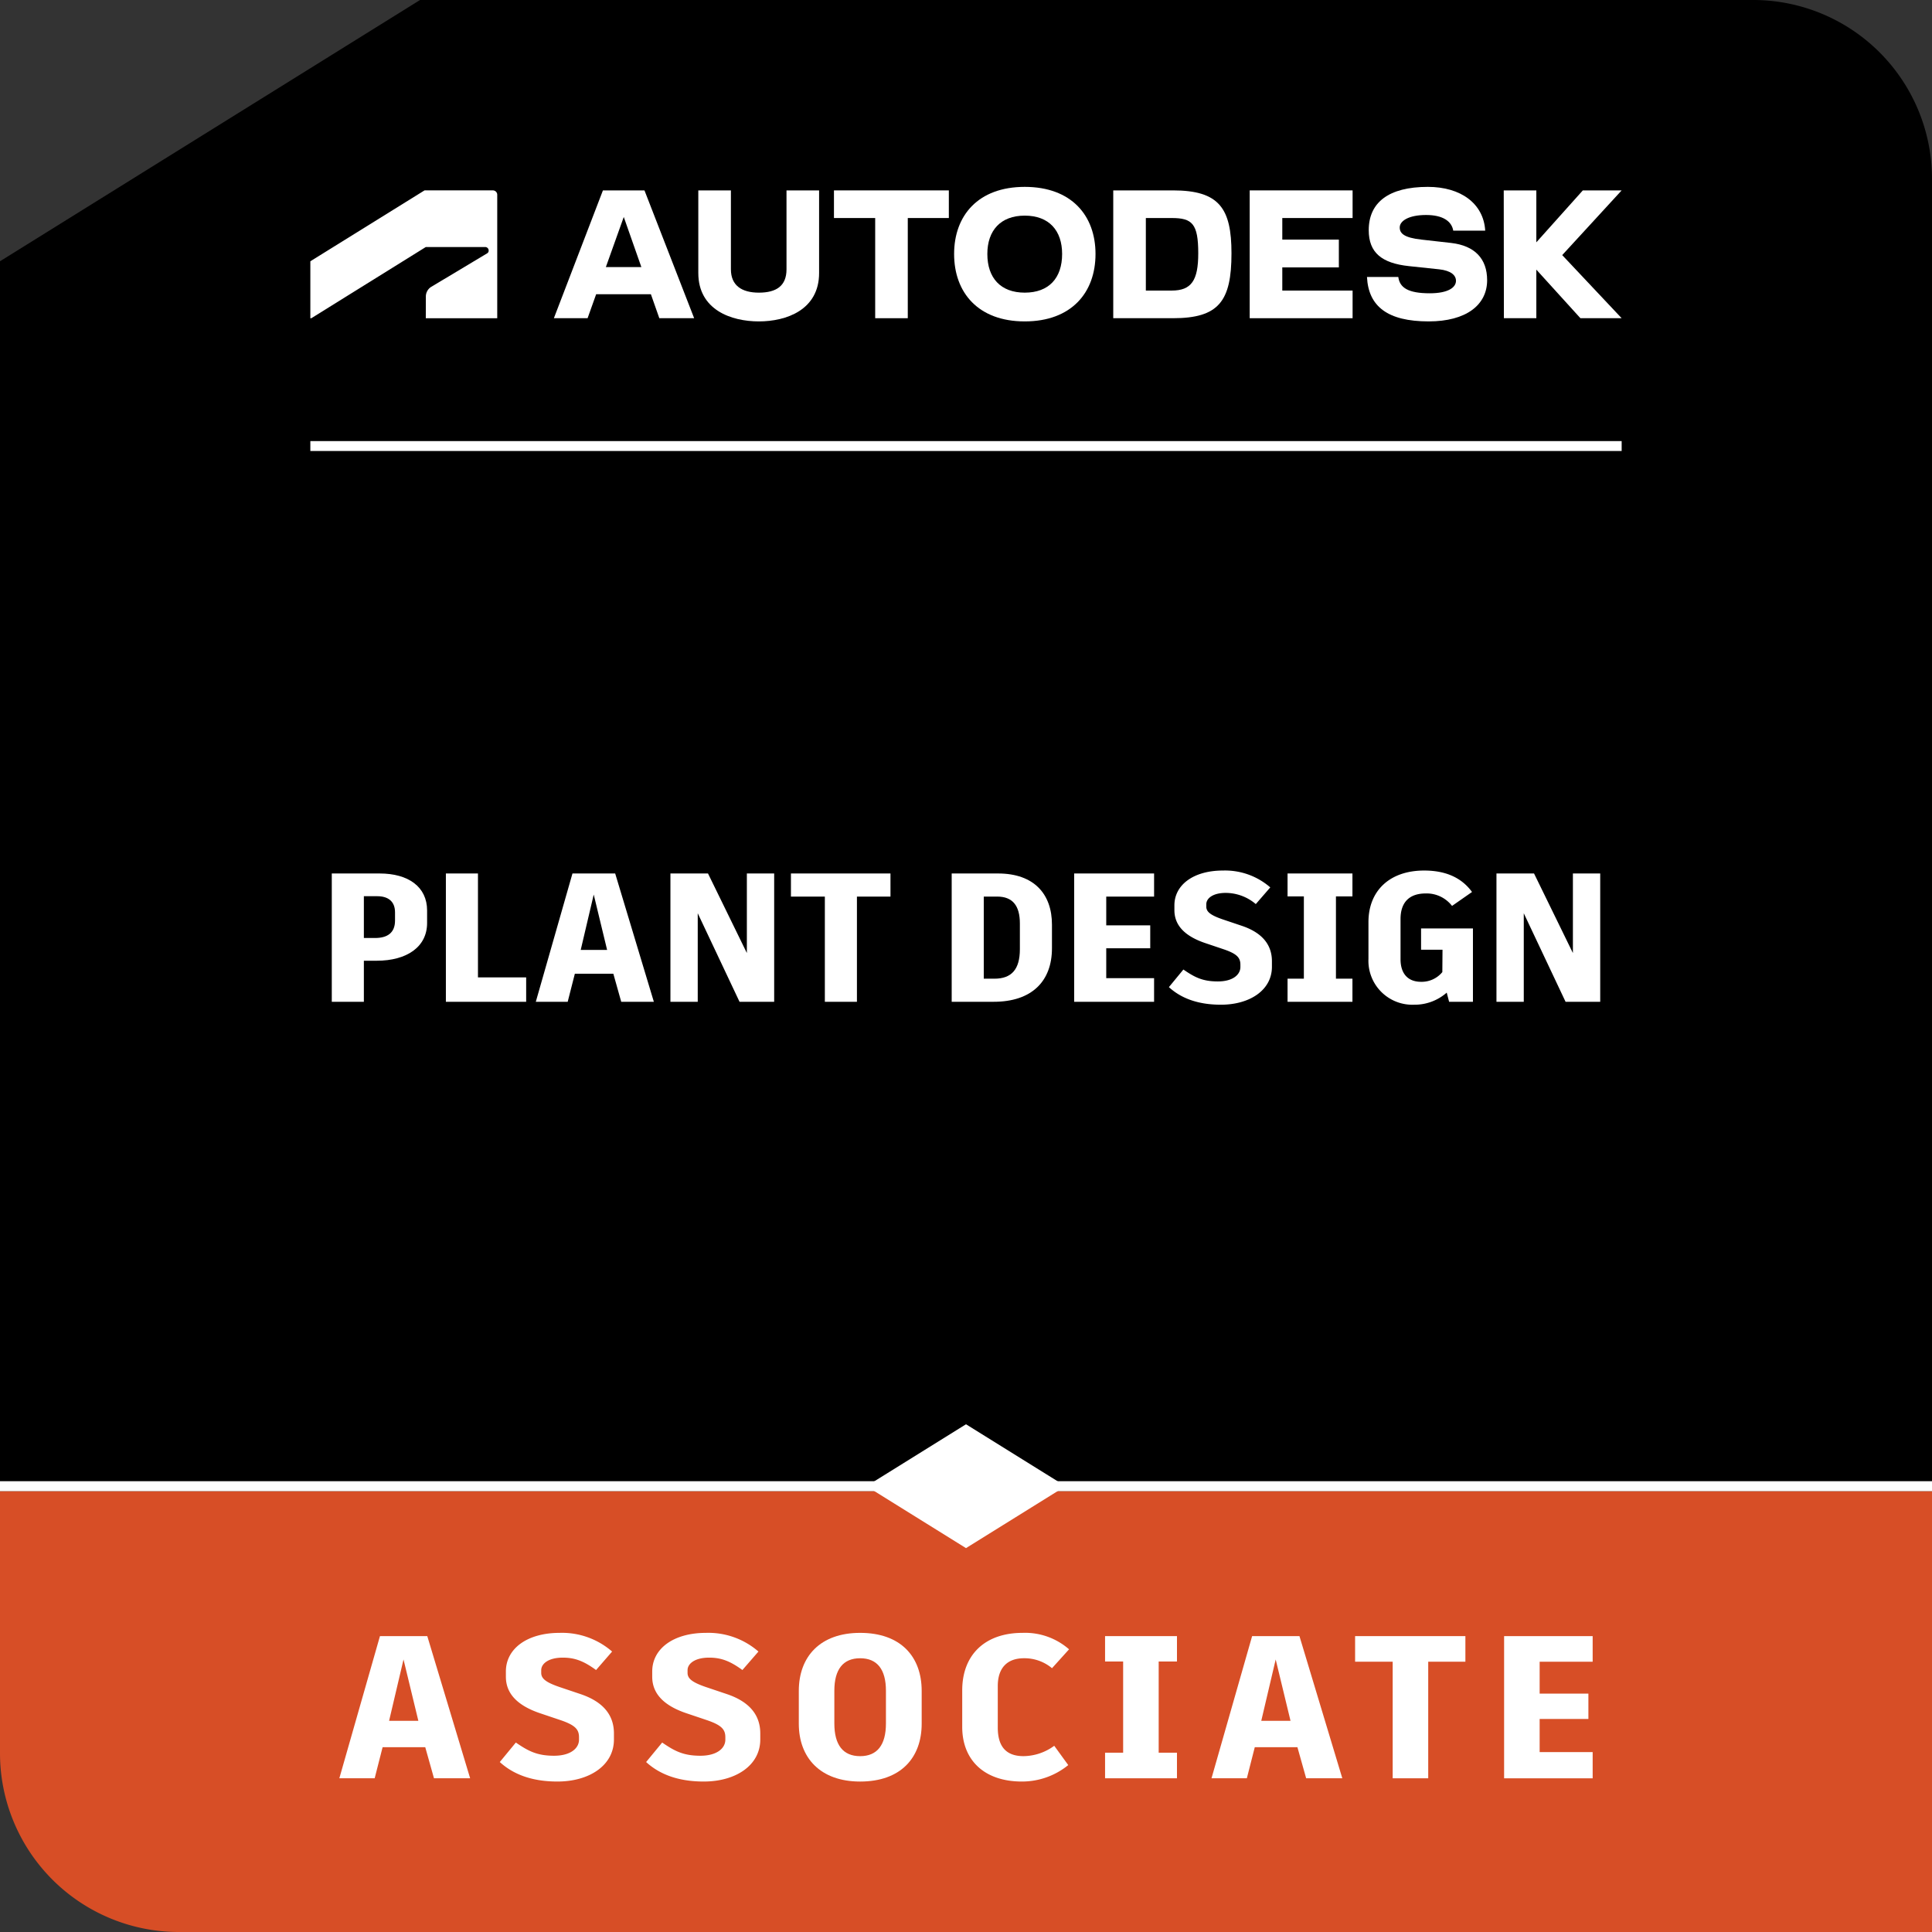 <svg id="Layer_1" data-name="Layer 1" xmlns="http://www.w3.org/2000/svg" viewBox="0 0 390 390"><rect x="0" y="0" width="390" height="390" fill="#333333" stroke="none"/><defs><style>.cls-1{fill:#d74e26;}.cls-2{fill:#fff;}</style></defs><path d="M390,299.007V36A36.106,36.106,0,0,0,354,0H84.792L0,52.741V299.007Z"/><path class="cls-1" d="M390,390V301.009H0V354a36.106,36.106,0,0,0,36,36Z"/><rect class="cls-2" y="299.007" width="390" height="2.002"/><polygon class="cls-2" points="215.096 300.008 195 287.508 174.904 300.008 195 312.508 215.096 300.008"/><rect class="cls-2" x="62.648" y="89.041" width="264.705" height="1.998"/><polygon class="cls-2" points="327.352 38.433 319.515 38.433 310.13 48.915 310.13 38.433 303.55 38.433 303.582 64.235 310.13 64.235 310.13 54.43 319.031 64.235 327.352 64.235 315.354 51.495 327.352 38.433"/><path class="cls-2" d="M292.939,49.044l-5.999-.677c-3.516-.387-4.386-1.258-4.386-2.451,0-1.322,1.806-2.516,5.322-2.516,3.387,0,5.16,1.258,5.483,3.161h6.451c-.322-5.451-4.902-8.837-11.579-8.837-7.934,0-11.934,3.161-11.934,8.74,0,4.548,2.645,6.676,8.128,7.257l6.096.645c2.322.258,3.387,1.161,3.387,2.322,0,1.322-1.548,2.516-5.289,2.516-4.322,0-6.063-1.097-6.354-3.29h-6.321c.29,5.934,4.161,8.966,12.45,8.966,7.579,0,11.804-3.322,11.804-8.321C300.196,52.205,297.68,49.592,292.939,49.044Z"/><polygon class="cls-2" points="252.268 64.235 273.039 64.235 273.039 58.655 258.848 58.655 258.848 53.979 270.265 53.979 270.265 48.367 258.848 48.367 258.848 44.012 273.039 44.012 273.039 38.433 252.268 38.433 252.268 64.235"/><path class="cls-2" d="M236.787,38.433H224.724V64.235h12.062c9.257,0,11.805-3.451,11.805-13.095C248.591,42.077,246.14,38.433,236.787,38.433Zm-.258,20.223h-5.225V44.012h5.225c4.128,0,5.354,1.129,5.354,7.128C241.883,56.623,240.496,58.655,236.529,58.655Z"/><path class="cls-2" d="M206.856,37.723c-9.386,0-14.256,5.773-14.256,13.546,0,7.805,4.87,13.611,14.256,13.611,9.418,0,14.288-5.806,14.288-13.611C221.144,43.496,216.274,37.723,206.856,37.723Zm0,21.351c-4.87,0-7.547-2.967-7.547-7.805,0-4.741,2.677-7.741,7.547-7.741,4.902,0,7.547,3,7.547,7.741C214.403,56.107,211.759,59.074,206.856,59.074Z"/><polygon class="cls-2" points="168.346 44.012 176.668 44.012 176.668 64.235 183.247 64.235 183.247 44.012 191.536 44.012 191.536 38.433 168.346 38.433 168.346 44.012"/><path class="cls-2" d="M158.767,54.366c0,3.354-2.064,4.709-5.58,4.709-3.419,0-5.644-1.419-5.644-4.709v-15.933h-6.58V55.107c0,7.45,6.644,9.773,12.224,9.773,5.548,0,12.159-2.322,12.159-9.773V38.433h-6.58Z"/><path class="cls-2" d="M121.709,38.433,111.807,64.235h6.805l1.728-4.838h11.053l1.7,4.838h7.031L130.095,38.433Zm.591,15.481,3.614-10.115,3.554,10.115Z"/><path class="cls-2" d="M62.849,64.236l23.106-14.372H97.94a.7.7,0,0,1,.701.701.612.612,0,0,1-.332.59L86.96,57.958a2.317,2.317,0,0,0-.996,1.991l-.011,4.287h14.421V39.317a.883.883,0,0,0-.922-.885H85.696L62.648,52.741V64.236Z"/><path class="cls-2" d="M85.844,352.698H77.233l-1.6,6.273H68.5l8.2-28.7h9.553l8.651,28.7H87.606Zm-4.388-17.712-2.911,12.382h5.904Z"/><path class="cls-2" d="M100.89,355.691l3.239-3.936c2.46,1.681,4.223,2.665,7.708,2.665,3.362,0,5.043-1.518,5.043-3.239v-.492c0-1.599-.779-2.46-3.813-3.485l-3.895-1.312c-4.838-1.599-7.052-4.1-7.052-7.421v-1.066c0-4.551,4.223-7.79,10.864-7.79a15.389,15.389,0,0,1,10.578,3.772l-3.238,3.73c-2.583-1.886-4.388-2.501-6.725-2.501-2.829,0-4.346,1.189-4.346,2.542v.533c0,1.189.983,1.968,4.1,2.993l3.896,1.312c3.854,1.312,6.683,3.69,6.683,7.913v1.23c0,5.289-5.043,8.487-11.397,8.487C106.917,359.628,103.309,357.905,100.89,355.691Z"/><path class="cls-2" d="M130.43,355.691l3.239-3.936c2.46,1.681,4.223,2.665,7.708,2.665,3.362,0,5.043-1.518,5.043-3.239v-.492c0-1.599-.779-2.46-3.813-3.485l-3.895-1.312c-4.838-1.599-7.052-4.1-7.052-7.421v-1.066c0-4.551,4.223-7.79,10.864-7.79a15.389,15.389,0,0,1,10.578,3.772l-3.238,3.73c-2.583-1.886-4.388-2.501-6.725-2.501-2.829,0-4.346,1.189-4.346,2.542v.533c0,1.189.983,1.968,4.1,2.993l3.896,1.312c3.854,1.312,6.683,3.69,6.683,7.913v1.23c0,5.289-5.043,8.487-11.397,8.487C136.457,359.628,132.849,357.905,130.43,355.691Z"/><path class="cls-2" d="M186.054,341.342v6.601c0,6.93-4.264,11.686-12.423,11.686-7.995,0-12.382-4.756-12.382-11.686V341.342c0-6.971,4.346-11.727,12.382-11.727C181.79,329.615,186.054,334.371,186.054,341.342Zm-17.63-.041v6.601c0,4.347,1.764,6.602,5.207,6.602,3.444,0,5.207-2.255,5.207-6.602v-6.601c0-4.306-1.763-6.561-5.207-6.561C170.188,334.74,168.424,336.995,168.424,341.301Z"/><path class="cls-2" d="M194.237,348.599v-7.38c0-7.135,4.552-11.604,12.178-11.604a13.46,13.46,0,0,1,9.389,3.321l-3.443,3.812a8.664,8.664,0,0,0-5.658-2.009c-3.362,0-5.289,1.927-5.289,5.617v8.364c0,3.895,1.722,5.781,5.207,5.781a10.65,10.65,0,0,0,6.191-2.092l2.828,3.896a14.771,14.771,0,0,1-9.348,3.321C198.666,359.628,194.237,355.281,194.237,348.599Z"/><path class="cls-2" d="M233.896,335.396v18.409h3.69v5.166H223.072v-5.166h3.649V335.396h-3.649v-5.125h14.515v5.125Z"/><path class="cls-2" d="M261.902,352.698H253.293l-1.6,6.273h-7.134l8.2-28.7h9.553l8.651,28.7H263.666Zm-4.387-17.712-2.911,12.382h5.904Z"/><path class="cls-2" d="M295.809,335.438h-7.503v23.534h-7.175V335.438h-7.585v-5.166h22.263Z"/><path class="cls-2" d="M310.799,335.438v6.438h9.84V347h-9.84v6.683H321.5v5.289H303.624v-28.7H321.5v5.166Z"/><path class="cls-2" d="M86.216,183.797v2.517c0,4.847-4.107,7.622-10.175,7.622H73.451v8.288H66.975V176.323h9.658C82.442,176.323,86.216,179.024,86.216,183.797Zm-6.475.37c0-2.221-1.406-3.256-3.589-3.256H73.451v8.436H75.708c2.442,0,4.033-.998,4.033-3.515Z"/><path class="cls-2" d="M106.214,197.303v4.921h-16.207V176.323h6.476v20.98Z"/><path class="cls-2" d="M123.811,196.563h-7.771l-1.443,5.661h-6.438l7.401-25.901h8.622l7.807,25.901h-6.586Zm-3.959-15.985-2.627,11.176h5.328Z"/><path class="cls-2" d="M156.278,176.323v25.901h-6.993l-8.437-17.871v17.871H135.335V176.323h7.585l7.845,16.06V176.323Z"/><path class="cls-2" d="M179.755,180.986H172.983v21.238h-6.476V180.986h-6.846v-4.663h20.093Z"/><path class="cls-2" d="M212.352,186.646v4.773c0,6.66-4.07,10.805-11.767,10.805h-8.474V176.323h9.362C208.725,176.323,212.352,180.467,212.352,186.646Zm-6.476-.222c0-3.626-1.48-5.438-4.589-5.438h-2.701V197.562h2.146c3.441,0,5.144-1.85,5.144-5.957Z"/><path class="cls-2" d="M223.31,180.986v5.809h8.881v4.625h-8.881v6.031h9.658v4.773H216.835V176.323h16.133v4.663Z"/><path class="cls-2" d="M235.958,199.265l2.924-3.553c2.22,1.518,3.811,2.404,6.956,2.404,3.034,0,4.552-1.369,4.552-2.922v-.445c0-1.442-.703-2.22-3.441-3.145l-3.516-1.184c-4.366-1.443-6.364-3.701-6.364-6.698v-.962c0-4.107,3.812-7.03,9.806-7.03a13.893,13.893,0,0,1,9.547,3.403l-2.923,3.368a9.418,9.418,0,0,0-6.069-2.257c-2.553,0-3.922,1.072-3.922,2.293v.482c0,1.072.888,1.775,3.7,2.701l3.516,1.184c3.478,1.184,6.031,3.33,6.031,7.141v1.111c0,4.773-4.552,7.658-10.287,7.658C241.398,202.816,238.142,201.263,235.958,199.265Z"/><path class="cls-2" d="M269.678,180.949V197.562h3.33v4.662H259.91V197.562h3.293V180.949h-3.293v-4.626H273.008v4.626Z"/><path class="cls-2" d="M297.333,187.423v14.801H292.522l-.481-1.85a9.789,9.789,0,0,1-6.586,2.441,8.867,8.867,0,0,1-9.214-9.25v-7.438c0-6.254,4.219-10.397,11.249-10.397,4.403,0,7.585,1.479,9.657,4.329l-4.033,2.812a6.476,6.476,0,0,0-5.291-2.517c-3.367,0-5.106,1.813-5.106,5.181v8.104c0,2.812,1.406,4.551,4.145,4.551a5.395,5.395,0,0,0,4.292-1.961l.037-4.514h-4.329v-4.293Z"/><path class="cls-2" d="M323.025,176.323v25.901h-6.994l-8.437-17.871v17.871h-5.513V176.323h7.585l7.845,16.06V176.323Z"/></svg>